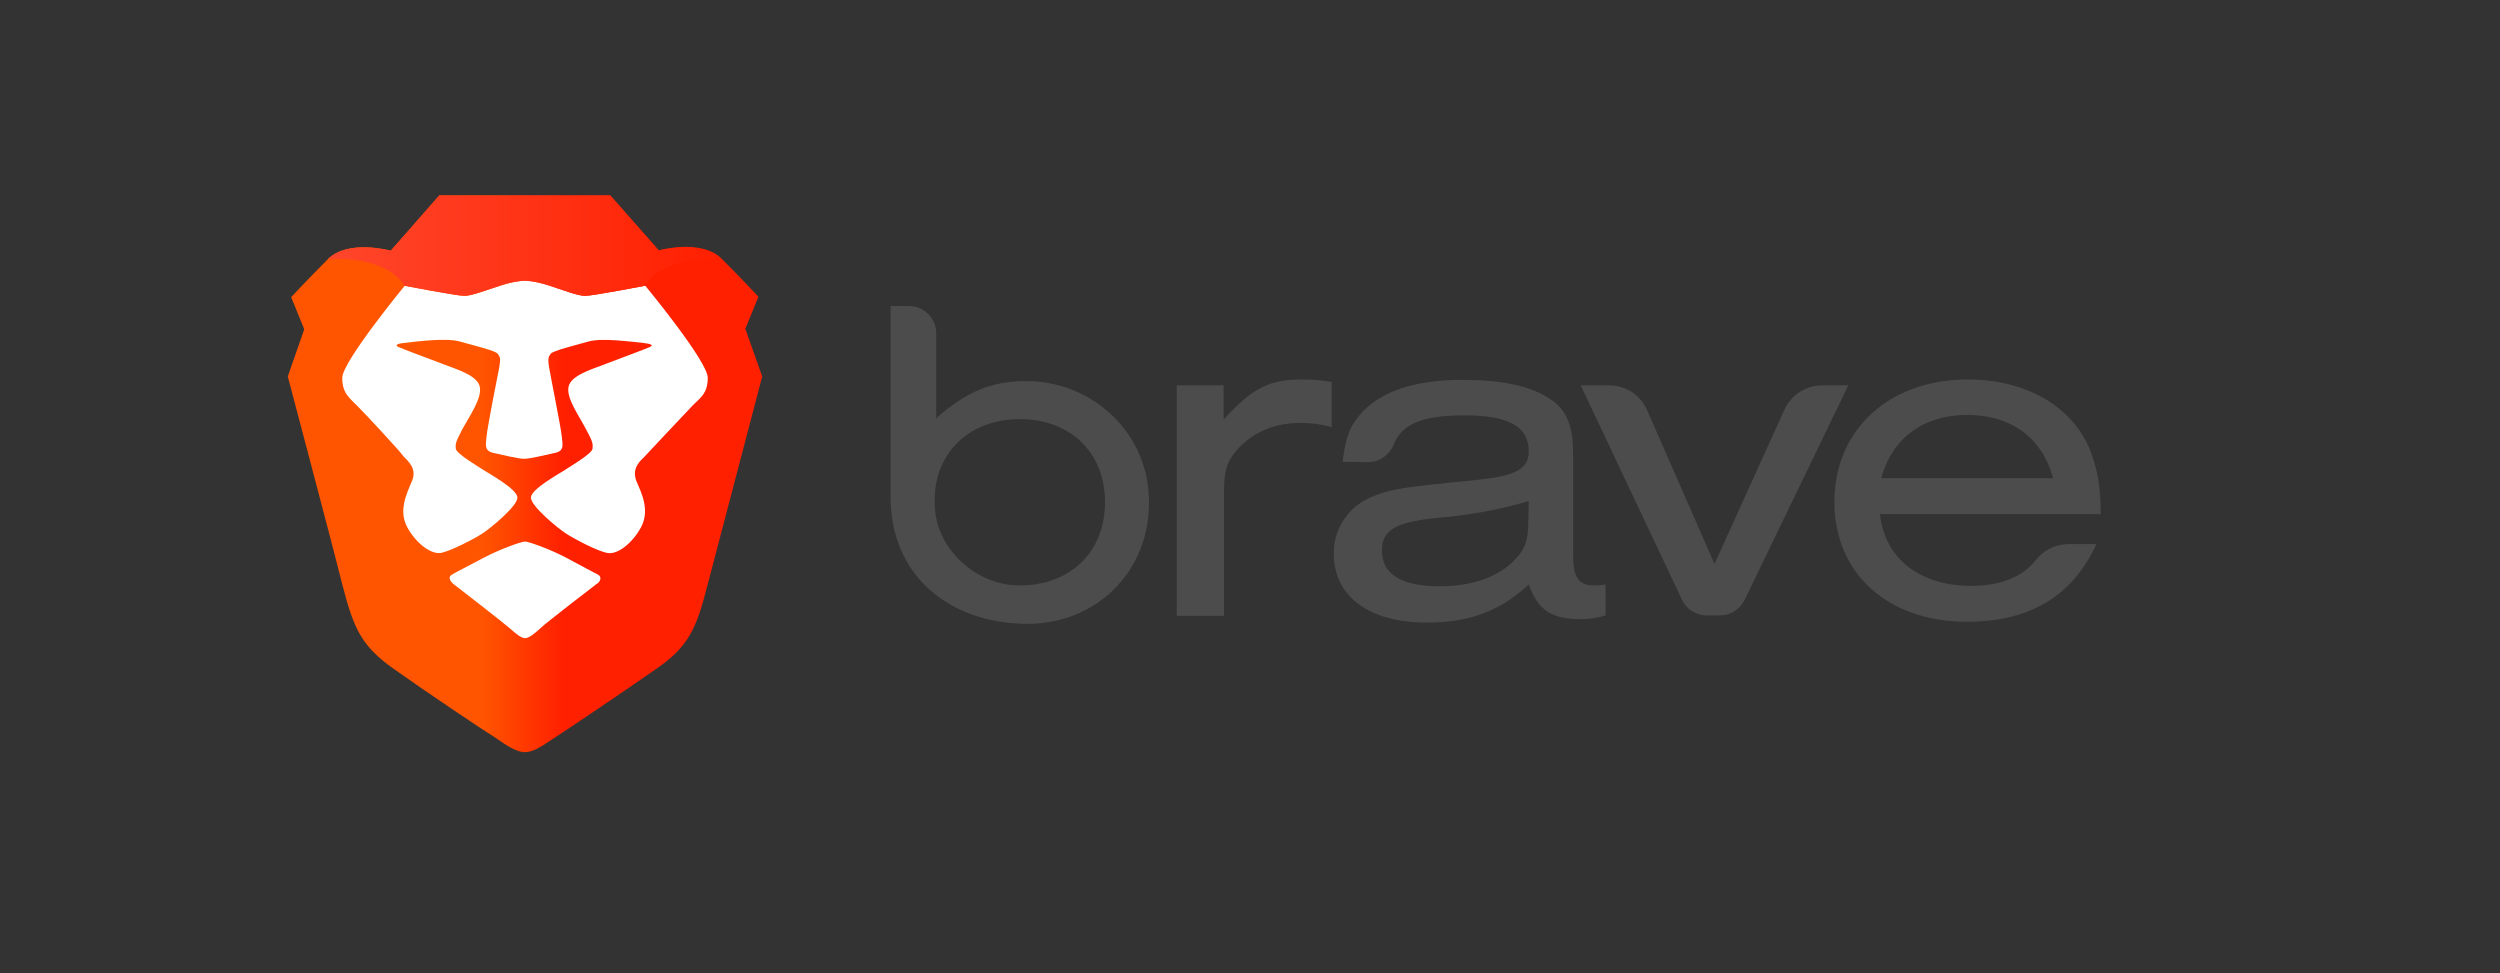 <svg xmlns="http://www.w3.org/2000/svg" xmlns:xlink="http://www.w3.org/1999/xlink" id="Layer_1" x="0px" y="0px" viewBox="0 0 592.3 230.6" style="enable-background:new 0 0 592.3 230.6;" xml:space="preserve"><rect x="0" y="0" width="592.3" height="230.6" fill="#333333" stroke="none"/><style type="text/css">	.st0{fill:#4C4C4C;}	.st1{fill:url(#Head_00000120528649394982314510000012261703046821148818_);}	.st2{fill:#FFFFFF;}	.st3{fill:url(#path-3_00000180339941020312628310000003682452917934022018_);}</style><g>	<g id="Group-4" transform="translate(153, 26)">		<path id="Shape" class="st0" d="M58,91.8V46.5h4.3c3.6,0,6.5,2.9,6.5,6.4v20.2c7-6.2,12.9-8.7,20.8-8.8   c15.1-0.3,28.2,10.9,29.5,26c1.5,18-11.6,31.5-28.7,31.5C71.6,121.7,58,110.1,58,91.8z M68.6,95.4c1.1,9.4,10,17.1,19.5,17.3   c12.3,0.2,20.7-7.8,20.7-19.7s-8.3-19.7-20.2-19.7C75.8,73.3,67.1,82.5,68.6,95.4z"></path>		<path id="Shape_1_" class="st0" d="M136.9,65.3v8.1c6.8-7.5,10.8-9.5,18.7-9.5c2.3,0,4.6,0.2,6.9,0.6v10.7c-2.4-0.7-4.9-1-7.4-1   c-5.7,0-10.5,1.9-14.1,5.4c-3.1,3.1-4,5.5-4,10.4v29.9h-11.2V65.3H136.9z"></path>		<path id="Shape_2_" class="st0" d="M165.1,83.4c0.6-5.3,1.6-8.2,3.9-10.9c4.6-5.6,12.8-8.5,24.5-8.5c9.3,0,16,1.4,20.7,4.5   c3.9,2.5,5.5,6.3,5.5,12.9v24.2c0,5.3,1.4,7.2,5.2,7.1c0.8,0,1.7-0.1,2.5-0.2v7.3c-1.9,0.6-3.9,0.9-5.8,0.9   c-7,0-10.2-2.1-12.4-8.2c-6.9,6.3-14,9-24.2,9c-13.6,0-22-6.2-22-16.3c-0.1-5.7,3.3-11,8.6-13.3c4.1-1.8,6.6-2.3,18.4-3.5   c10.1-1,11.8-1.2,14.7-2.1c3.1-1,4.5-2.7,4.5-5.4c0-5.9-4.9-8.5-15.2-8.5c-9.7,0-14.8,1.9-16.8,6.9c-1,2.5-3.4,4.2-6.1,4.2   L165.1,83.4z M209.2,92.7c-7.1,2.1-14.3,3.4-21.7,4c-10,1-13.1,2.9-13.1,7.8c0,5.5,4.6,8.4,13.6,8.4c7.4,0,13.1-1.9,17.1-5.5   c3.2-3,4-5.1,4-10.3L209.2,92.7L209.2,92.7z"></path>		<path id="Shape_3_" class="st0" d="M254.3,119.8h-2.9c-2.5,0-4.8-1.4-5.9-3.7l-24-50.8h6.7c3.9,0,7.4,2.2,9,5.8l16,36.5L269.8,71   c1.6-3.5,5.1-5.7,9-5.7h6.1l-24.6,50.9C259.1,118.5,256.8,119.9,254.3,119.8z"></path>		<path id="Shape_4_" class="st0" d="M292.4,95.8c1.1,10.5,9.4,17,21.6,17c7,0,12.2-2.1,15.4-6.2c1.9-2.4,4.8-3.7,7.8-3.7h6.5   c-5.7,12.3-15.7,18.4-30.7,18.4c-18.7,0-31.4-11.4-31.4-28.4s12.9-29,31.6-29c13.5,0,24.4,6.1,28.8,16.3c1.9,4.7,2.7,8.8,2.7,15.6   H292.4z M333.4,87.3c-2.5-9.6-10-15-20.3-15c-10.3,0-17.8,5.4-20.4,15H333.4z"></path>	</g>	<g id="build-icons_x2F_Stable">		<g id="Logo" transform="translate(10.382, 0)">							<linearGradient id="Head_00000161627013808005076570000012558729271167294349_" gradientUnits="userSpaceOnUse" x1="86.879" y1="907.155" x2="87.879" y2="907.155" gradientTransform="matrix(112.312 0 0 131.86 -9699.721 -119505.164)">				<stop offset="0" style="stop-color:#FF5500"></stop>				<stop offset="0.41" style="stop-color:#FF5500"></stop>				<stop offset="0.582" style="stop-color:#FF2000"></stop>				<stop offset="1" style="stop-color:#FF2000"></stop>			</linearGradient>			<path id="Head" style="fill:url(#Head_00000161627013808005076570000012558729271167294349_);" d="M166.2,77.9l3.1-7.6    c0,0-3.9-4.2-8.7-9s-14.9-2-14.9-2l-11.5-13H114H93.7L82.2,59.4c0,0-10.1-2.8-14.9,2s-8.7,9-8.7,9l3.1,7.6l-3.9,11.2    c0,0,11.6,43.8,12.9,49.2c2.7,10.5,4.5,14.6,12.1,20c7.6,5.4,21.3,14.6,23.6,16c2.2,1.4,5.1,3.8,7.6,3.8s5.3-2.4,7.6-3.8    c2.2-1.4,16-10.7,23.6-16c7.6-5.3,9.4-9.4,12.1-20c1.4-5.4,12.9-49.2,12.9-49.2L166.2,77.9z"></path>			<path id="Face" class="st2" d="M142.5,67.7c0,0,14.8,17.9,14.8,21.8c0,3.9-1.9,4.8-3.8,6.8c-1.9,2-10.1,10.7-11.1,11.8    c-1.1,1.1-3.2,2.8-2,5.9c1.3,3,3.2,6.9,1.1,10.9c-2.1,3.9-5.7,6.6-8,6.1c-2.3-0.4-7.8-3.3-9.8-4.6c-2-1.3-8.3-6.5-8.3-8.5    s6.6-5.6,7.8-6.4c1.2-0.8,6.7-4,6.8-5.2c0.1-1.2,0.1-1.6-1.6-4.7c-1.6-3.1-4.6-7.2-4.1-9.9c0.5-2.7,5.2-4.1,8.6-5.4    c3.4-1.3,9.9-3.7,10.7-4.1s0.6-0.7-1.9-1c-2.5-0.2-9.4-1.2-12.6-0.3s-8.5,2.2-9,2.9c-0.4,0.7-0.8,0.7-0.4,3.2    c0.4,2.4,2.8,14.2,3,16.3c0.2,2.1,0.7,3.5-1.6,4c-2.2,0.5-6,1.4-7.3,1.4c-1.3,0-5.1-0.9-7.3-1.4c-2.2-0.5-1.8-1.9-1.6-4    c0.2-2.1,2.5-13.8,3-16.3c0.4-2.4,0.1-2.5-0.4-3.2c-0.4-0.7-5.8-2-9-2.9c-3.2-0.9-10.1,0-12.6,0.3c-2.5,0.2-2.7,0.6-1.9,1    c0.8,0.4,7.3,2.8,10.7,4.1c3.4,1.3,8.1,2.7,8.6,5.4c0.5,2.7-2.4,6.8-4.1,9.9c-1.6,3.1-1.7,3.4-1.6,4.7c0.1,1.2,5.6,4.4,6.8,5.2    c1.2,0.8,7.8,4.4,7.8,6.4s-6.3,7.2-8.3,8.5s-7.4,4.1-9.8,4.6c-2.3,0.4-5.9-2.2-8-6.1c-2.1-3.9-0.2-7.8,1.1-10.9    c1.3-3-0.9-4.7-2-5.9c-0.8-1.2-8.9-9.9-10.8-11.8c-1.9-2-3.7-3-3.7-6.8c0-3.8,14.8-21.8,14.8-21.8s12.5,2.4,14.2,2.4    c1.7,0,5.3-1.4,8.7-2.5s5.6-1.1,5.6-1.1s2.2,0,5.6,1.1c3.4,1.1,7,2.5,8.7,2.5C130,70.1,142.5,67.7,142.5,67.7z M131.4,136.2    c0.9,0.6,0.4,1.7-0.5,2.2c-0.8,0.6-12.1,9.3-13.1,10.3c-1.1,1-2.7,2.5-3.8,2.5s-2.7-1.6-3.8-2.5c-1.1-1-12.3-9.7-13.1-10.3    c-0.8-0.6-1.4-1.7-0.5-2.2c0.9-0.6,3.8-2,7.7-4.1c4-2.1,8.9-3.8,9.7-3.8c0.8,0,5.7,1.7,9.7,3.8    C127.6,134.2,130.4,135.7,131.4,136.2z"></path>			<g id="Top-Head">									<linearGradient id="path-3_00000023239950410722202800000017831657346426241952_" gradientUnits="userSpaceOnUse" x1="86.827" y1="910.135" x2="87.805" y2="910.135" gradientTransform="matrix(93.219 0 0 23.76 -8024.561 -21566.471)">					<stop offset="0" style="stop-color:#FF452A"></stop>					<stop offset="1" style="stop-color:#FF2000"></stop>				</linearGradient>				<path id="path-3_1_" style="fill:url(#path-3_00000023239950410722202800000017831657346426241952_);" d="M145.7,59.4     l-11.5-13.1H114H93.7L82.2,59.4c0,0-10.1-2.8-14.9,2c0,0,13.5-1.2,18.1,6.3c0,0,12.5,2.4,14.2,2.4c1.7,0,5.3-1.4,8.7-2.5     s5.6-1.1,5.6-1.1s2.2,0,5.6,1.1c3.4,1.1,7,2.5,8.7,2.5c1.7,0,14.2-2.4,14.2-2.4c4.6-7.5,18.1-6.3,18.1-6.3     C155.8,56.6,145.7,59.4,145.7,59.4"></path>			</g>		</g>	</g></g></svg>